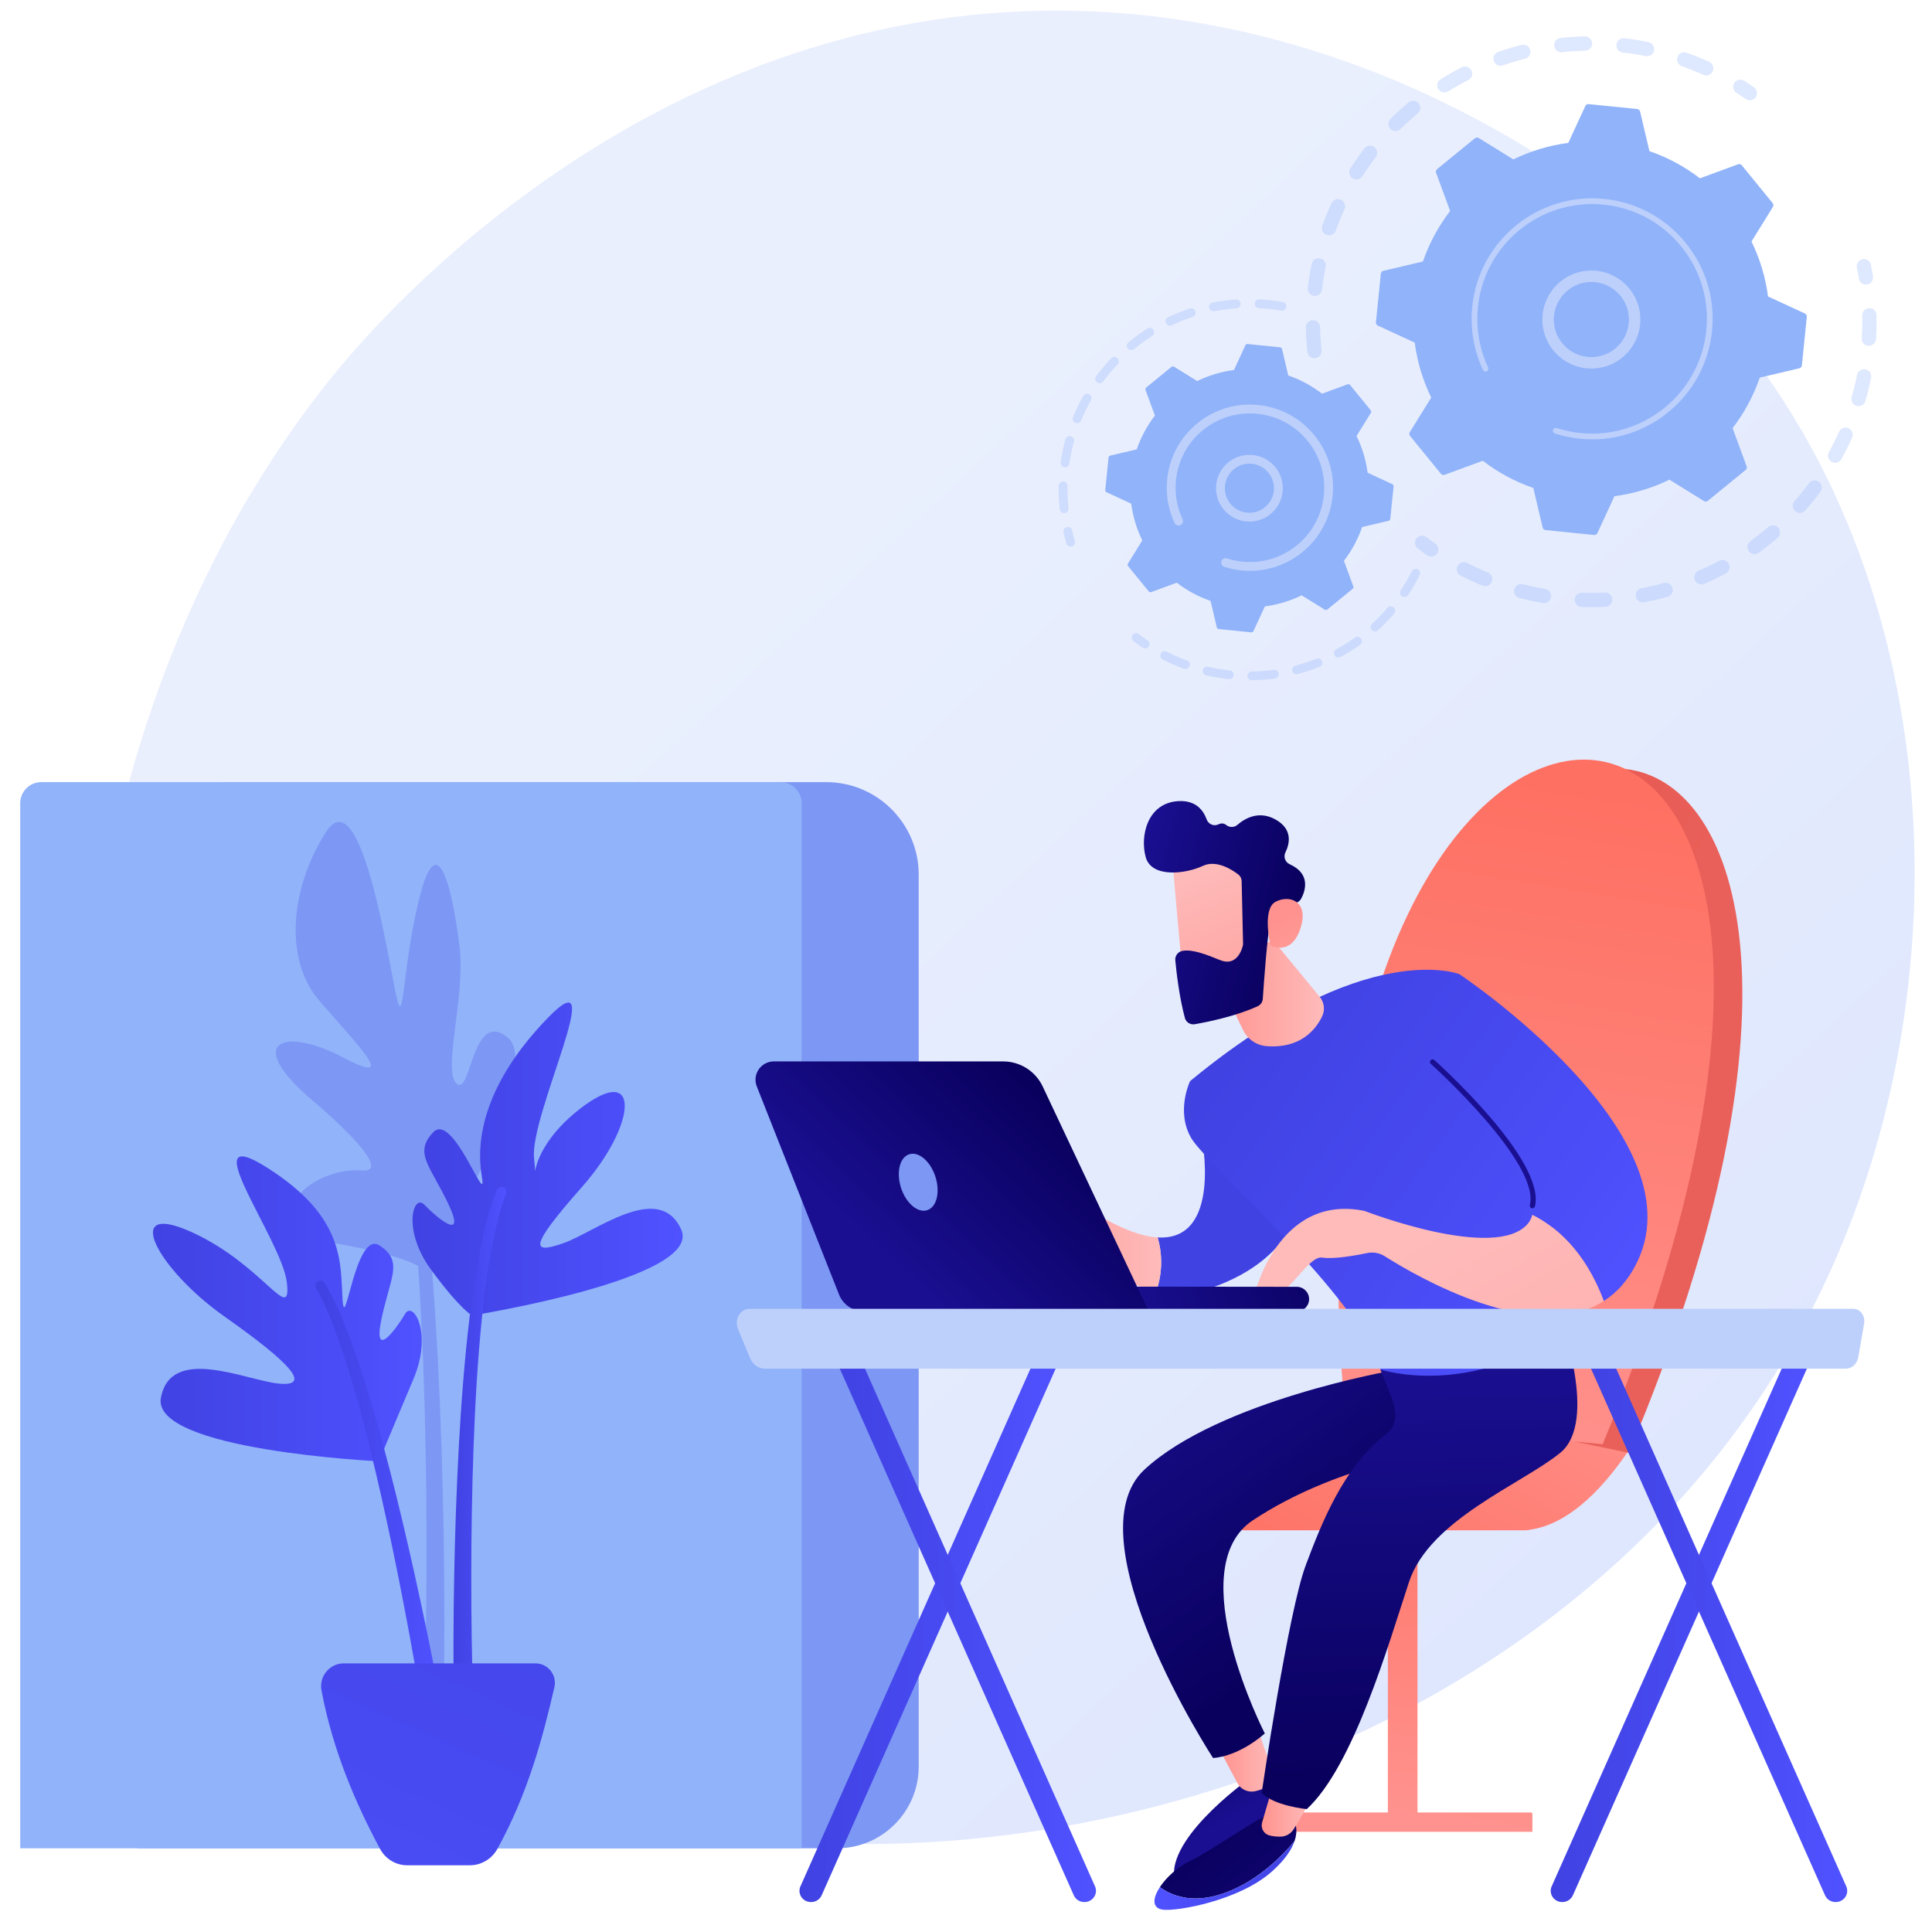 <svg width="334" height="334" viewBox="0 0 334 334" fill="none" xmlns="http://www.w3.org/2000/svg">
<path d="M317.747 216.735C285.742 291.541 201.262 323.672 135.07 318.194C116.997 316.698 80.634 313.688 52.241 286.838C-2.286 235.275 6.112 127.491 58.31 64.034C65.032 55.863 111.56 1.111 184.066 1.844C237.151 2.38 274.41 32.367 278.94 36.103C284.663 40.823 297.287 52.037 308.665 69.829C335.396 111.632 337.746 169.989 317.747 216.735Z" fill="url(#paint0_linear_2_10007)"/>
<g opacity="0.3">
<path d="M227.234 61.929C226.609 61.929 226.073 61.457 226.007 60.822C225.861 59.435 225.774 58.02 225.747 56.617C225.735 55.935 226.277 55.371 226.959 55.358C226.967 55.358 226.975 55.358 226.983 55.358C227.655 55.358 228.205 55.896 228.218 56.57C228.243 57.903 228.326 59.247 228.464 60.565C228.535 61.243 228.043 61.851 227.364 61.922C227.32 61.927 227.277 61.929 227.234 61.929ZM227.314 51.167C227.265 51.167 227.217 51.164 227.167 51.158C226.49 51.078 226.005 50.464 226.085 49.786C226.25 48.394 226.476 46.996 226.756 45.63C226.894 44.962 227.544 44.533 228.215 44.669C228.883 44.806 229.313 45.459 229.176 46.127C228.91 47.425 228.695 48.754 228.539 50.077C228.464 50.706 227.931 51.167 227.314 51.167ZM229.761 40.691C229.623 40.691 229.483 40.668 229.347 40.619C228.704 40.39 228.369 39.684 228.598 39.041C229.067 37.724 229.599 36.41 230.18 35.138C230.464 34.517 231.197 34.244 231.817 34.526C232.437 34.81 232.711 35.543 232.428 36.163C231.876 37.372 231.371 38.619 230.926 39.869C230.745 40.375 230.268 40.691 229.761 40.691ZM234.49 31.023C234.263 31.023 234.032 30.96 233.827 30.83C233.252 30.463 233.084 29.699 233.45 29.124C234.203 27.944 235.016 26.782 235.865 25.672C236.28 25.131 237.055 25.027 237.598 25.442C238.139 25.856 238.242 26.632 237.828 27.174C237.02 28.229 236.249 29.332 235.534 30.453C235.297 30.822 234.898 31.023 234.49 31.023ZM241.256 22.654C240.938 22.654 240.619 22.531 240.378 22.286C239.898 21.801 239.903 21.019 240.388 20.54C241.381 19.558 242.431 18.606 243.507 17.71C244.031 17.273 244.81 17.344 245.246 17.868C245.683 18.392 245.613 19.17 245.088 19.608C244.065 20.46 243.068 21.365 242.124 22.298C241.884 22.535 241.57 22.654 241.256 22.654ZM249.705 15.989C249.292 15.989 248.889 15.783 248.655 15.406C248.295 14.826 248.472 14.066 249.052 13.705C250.239 12.967 251.473 12.27 252.719 11.635C253.328 11.325 254.071 11.567 254.381 12.175C254.691 12.783 254.45 13.527 253.841 13.836C252.657 14.439 251.485 15.101 250.356 15.803C250.153 15.928 249.928 15.989 249.705 15.989ZM294.97 13.048C294.799 13.048 294.625 13.012 294.459 12.937C293.251 12.388 292.003 11.884 290.749 11.44C290.106 11.212 289.769 10.506 289.997 9.863C290.225 9.221 290.93 8.883 291.573 9.111C292.894 9.578 294.209 10.108 295.481 10.687C296.102 10.97 296.377 11.702 296.094 12.323C295.888 12.778 295.439 13.048 294.97 13.048ZM259.414 11.365C258.902 11.365 258.423 11.044 258.246 10.532C258.024 9.887 258.366 9.184 259.011 8.961C260.333 8.506 261.691 8.102 263.047 7.76C263.71 7.597 264.381 7.995 264.546 8.657C264.713 9.319 264.31 9.989 263.649 10.156C262.36 10.479 261.071 10.863 259.816 11.296C259.683 11.342 259.548 11.365 259.414 11.365ZM284.734 9.728C284.652 9.728 284.57 9.72 284.486 9.704C283.185 9.439 281.855 9.227 280.533 9.074C279.855 8.995 279.37 8.382 279.449 7.704C279.528 7.026 280.142 6.538 280.819 6.62C282.21 6.782 283.609 7.005 284.979 7.283C285.648 7.419 286.079 8.072 285.943 8.74C285.824 9.325 285.308 9.728 284.734 9.728ZM269.913 9.026C269.29 9.026 268.753 8.555 268.686 7.922C268.614 7.244 269.104 6.636 269.783 6.563C271.172 6.414 272.587 6.324 273.986 6.296C273.995 6.295 274.004 6.295 274.012 6.295C274.681 6.295 275.232 6.83 275.246 7.504C275.26 8.186 274.719 8.751 274.037 8.765C272.707 8.793 271.364 8.878 270.044 9.02C270.001 9.023 269.957 9.026 269.913 9.026Z" fill="#91B3FA"/>
<path d="M302.51 17.336C302.267 17.336 302.021 17.265 301.806 17.115C301.283 16.751 300.743 16.393 300.203 16.048C299.628 15.682 299.458 14.918 299.825 14.343C300.191 13.768 300.956 13.597 301.53 13.965C302.099 14.327 302.665 14.704 303.216 15.087C303.776 15.477 303.915 16.246 303.525 16.806C303.285 17.151 302.9 17.336 302.51 17.336Z" fill="#91B3FA"/>
</g>
<g opacity="0.3">
<path d="M322.577 49.204C321.981 49.204 321.457 48.772 321.359 48.164C321.259 47.536 321.143 46.899 321.015 46.27C320.88 45.601 321.312 44.95 321.981 44.813C322.652 44.678 323.301 45.111 323.437 45.779C323.571 46.439 323.693 47.111 323.799 47.773C323.907 48.446 323.448 49.08 322.775 49.188C322.708 49.2 322.642 49.204 322.577 49.204Z" fill="#91B3FA"/>
<path d="M275.127 104.962C274.559 104.962 273.988 104.952 273.416 104.933C272.734 104.91 272.199 104.339 272.223 103.657C272.246 102.974 272.821 102.439 273.498 102.463C274.82 102.507 276.14 102.498 277.437 102.434C278.12 102.402 278.698 102.926 278.732 103.607C278.765 104.289 278.24 104.869 277.559 104.902C276.756 104.942 275.938 104.962 275.127 104.962ZM266.927 104.268C266.858 104.268 266.788 104.263 266.718 104.25C265.359 104.018 263.995 103.725 262.665 103.381C262.005 103.21 261.608 102.537 261.778 101.876C261.949 101.215 262.624 100.817 263.283 100.989C264.547 101.316 265.843 101.594 267.134 101.815C267.806 101.93 268.258 102.568 268.143 103.24C268.041 103.843 267.519 104.268 266.927 104.268ZM284.014 104.134C283.431 104.134 282.913 103.721 282.801 103.128C282.675 102.457 283.116 101.811 283.787 101.684C285.07 101.443 286.359 101.143 287.62 100.793C288.278 100.611 288.959 100.996 289.141 101.653C289.323 102.311 288.938 102.992 288.281 103.173C286.953 103.542 285.594 103.858 284.244 104.112C284.166 104.128 284.089 104.134 284.014 104.134ZM256.747 101.345C256.59 101.345 256.431 101.314 256.277 101.251C255.004 100.727 253.738 100.141 252.514 99.512C251.907 99.2 251.669 98.455 251.981 97.848C252.293 97.242 253.038 97.002 253.645 97.315C254.807 97.913 256.009 98.469 257.218 98.967C257.849 99.227 258.15 99.95 257.89 100.58C257.693 101.056 257.232 101.345 256.747 101.345ZM294.133 101.036C293.655 101.036 293.201 100.757 292.999 100.291C292.728 99.664 293.017 98.938 293.643 98.667C294.84 98.149 296.032 97.573 297.186 96.954C297.788 96.632 298.537 96.858 298.859 97.459C299.181 98.061 298.955 98.809 298.354 99.131C297.14 99.783 295.885 100.389 294.623 100.934C294.463 101.004 294.296 101.036 294.133 101.036ZM303.329 95.793C302.947 95.793 302.57 95.617 302.329 95.284C301.928 94.733 302.05 93.96 302.602 93.559C303.661 92.79 304.699 91.967 305.688 91.113C306.204 90.667 306.984 90.725 307.43 91.242C307.876 91.759 307.818 92.539 307.302 92.984C306.26 93.882 305.168 94.748 304.054 95.557C303.835 95.716 303.58 95.793 303.329 95.793ZM311.162 88.669C310.871 88.669 310.581 88.567 310.346 88.359C309.834 87.909 309.786 87.128 310.237 86.616C311.104 85.633 311.938 84.605 312.717 83.557C313.124 83.009 313.897 82.895 314.445 83.303C314.993 83.71 315.106 84.484 314.699 85.031C313.879 86.134 313 87.217 312.089 88.25C311.845 88.528 311.504 88.669 311.162 88.669ZM317.255 80.008C317.053 80.008 316.85 79.958 316.661 79.855C316.063 79.526 315.845 78.775 316.174 78.177C316.804 77.031 317.393 75.844 317.923 74.65C318.2 74.027 318.931 73.746 319.554 74.023C320.177 74.3 320.458 75.03 320.181 75.653C319.623 76.911 319.003 78.16 318.339 79.368C318.114 79.776 317.691 80.008 317.255 80.008ZM321.3 70.216C321.187 70.216 321.071 70.2 320.958 70.168C320.303 69.979 319.924 69.294 320.113 68.639C320.474 67.384 320.786 66.099 321.041 64.815C321.174 64.146 321.826 63.712 322.493 63.844C323.162 63.977 323.597 64.627 323.464 65.296C323.196 66.648 322.867 68.002 322.487 69.322C322.33 69.864 321.837 70.216 321.3 70.216ZM323.092 59.782C323.067 59.782 323.041 59.781 323.016 59.78C322.335 59.738 321.817 59.152 321.858 58.471C321.917 57.51 321.946 56.536 321.946 55.574C321.946 55.227 321.942 54.879 321.935 54.533C321.92 53.85 322.461 53.286 323.143 53.271C323.833 53.242 324.39 53.796 324.405 54.479C324.413 54.843 324.417 55.208 324.417 55.574C324.417 56.585 324.385 57.611 324.324 58.622C324.284 59.277 323.741 59.782 323.092 59.782Z" fill="#91B3FA"/>
<path d="M247.436 96.233C247.19 96.233 246.942 96.16 246.726 96.009C246.179 95.625 245.63 95.221 245.093 94.81C244.551 94.395 244.448 93.62 244.863 93.078C245.279 92.537 246.054 92.433 246.596 92.848C247.105 93.239 247.627 93.622 248.147 93.987C248.705 94.379 248.839 95.149 248.447 95.708C248.207 96.051 247.824 96.233 247.436 96.233Z" fill="#91B3FA"/>
</g>
<path d="M249.103 81.906C249.259 82.096 249.518 82.168 249.749 82.082L256.345 79.657C258.945 81.659 261.882 83.261 265.076 84.359L266.685 91.195C266.742 91.434 266.944 91.612 267.189 91.637L275.575 92.486C275.82 92.511 276.054 92.377 276.158 92.154L279.104 85.78C282.453 85.346 285.653 84.365 288.601 82.925L294.576 86.623C294.786 86.753 295.054 86.736 295.245 86.58L301.776 81.251C301.967 81.095 302.038 80.835 301.952 80.605L299.527 74.009C301.529 71.409 303.132 68.472 304.229 65.278L311.065 63.669C311.304 63.612 311.482 63.41 311.507 63.165L312.357 54.779C312.382 54.534 312.248 54.3 312.025 54.196L305.651 51.25C305.216 47.901 304.235 44.701 302.795 41.753L306.493 35.778C306.623 35.569 306.605 35.3 306.45 35.109L301.121 28.578C300.966 28.387 300.706 28.316 300.475 28.402L293.88 30.827C291.28 28.825 288.342 27.222 285.148 26.125L283.539 19.289C283.482 19.05 283.281 18.872 283.035 18.847L274.649 17.998C274.404 17.973 274.17 18.107 274.066 18.33L271.12 24.704C267.771 25.139 264.571 26.119 261.623 27.56L255.648 23.862C255.438 23.732 255.17 23.749 254.979 23.905L248.448 29.233C248.258 29.389 248.186 29.648 248.272 29.88L250.697 36.475C248.695 39.075 247.093 42.013 245.995 45.207L239.159 46.816C238.92 46.873 238.742 47.074 238.717 47.32L237.868 55.705C237.842 55.95 237.976 56.184 238.2 56.288L244.574 59.234C245.008 62.583 245.989 65.783 247.429 68.731L243.731 74.706C243.601 74.916 243.618 75.184 243.774 75.375L249.103 81.906Z" fill="#91B3FA"/>
<path d="M275.104 63.716C270.975 63.716 267.348 60.683 266.728 56.479C266.047 51.857 269.253 47.543 273.875 46.862C276.114 46.532 278.347 47.094 280.163 48.443C281.98 49.793 283.162 51.769 283.491 54.008C284.173 58.63 280.967 62.944 276.345 63.625C275.929 63.686 275.514 63.716 275.104 63.716ZM275.124 48.746C274.806 48.746 274.485 48.769 274.164 48.816C270.62 49.338 268.162 52.647 268.685 56.189C269.207 59.733 272.513 62.192 276.058 61.669C279.601 61.147 282.059 57.839 281.537 54.296C281.284 52.579 280.377 51.064 278.985 50.029C277.853 49.188 276.509 48.746 275.124 48.746Z" fill="#BDD0FB"/>
<path d="M275.278 75.953C274.569 75.953 273.856 75.917 273.14 75.845C272.915 75.823 272.69 75.796 272.466 75.766C271.359 75.617 270.267 75.381 269.205 75.062C269.191 75.057 269.176 75.053 269.162 75.049C269.12 75.037 269.08 75.024 269.039 75.011C268.958 74.987 268.879 74.961 268.8 74.936C268.591 74.868 268.458 74.675 268.458 74.466C268.458 74.415 268.466 74.363 268.482 74.313C268.566 74.053 268.845 73.912 269.104 73.995C270.44 74.428 271.831 74.72 273.24 74.862C280.236 75.571 286.763 72.537 290.829 67.39C293.09 64.527 294.589 61.01 294.983 57.118C295.053 56.436 295.087 55.755 295.087 55.078C295.086 50.526 293.533 46.148 290.615 42.573C287.265 38.466 282.515 35.91 277.241 35.376C266.35 34.274 256.6 42.233 255.499 53.119C255.43 53.79 255.397 54.462 255.397 55.133C255.398 58.037 256.033 60.909 257.269 63.54C257.301 63.608 257.316 63.68 257.316 63.75C257.316 63.935 257.211 64.114 257.033 64.197C256.785 64.312 256.492 64.208 256.375 63.96C255.078 61.198 254.41 58.182 254.409 55.133C254.409 54.429 254.444 53.724 254.515 53.019C255.673 41.59 265.916 33.234 277.341 34.392C282.878 34.953 287.863 37.636 291.381 41.947C294.444 45.7 296.075 50.296 296.076 55.076C296.076 55.786 296.04 56.501 295.968 57.217C295.407 62.753 292.725 67.74 288.413 71.257C284.656 74.323 280.059 75.953 275.278 75.953Z" fill="#BDD0FB"/>
<g opacity="0.3">
<path d="M185.08 94.481C184.75 94.481 184.447 94.266 184.348 93.933C184.166 93.312 184 92.676 183.855 92.044C183.761 91.634 184.017 91.225 184.428 91.13C184.838 91.033 185.248 91.292 185.342 91.702C185.48 92.305 185.638 92.91 185.813 93.503C185.932 93.907 185.701 94.33 185.296 94.45C185.223 94.472 185.151 94.481 185.08 94.481Z" fill="#91B3FA"/>
<path d="M183.951 88.722C183.565 88.722 183.233 88.429 183.193 88.037C183.08 86.927 183.022 85.799 183.022 84.685C183.022 84.45 183.025 84.215 183.029 83.978C183.038 83.557 183.409 83.238 183.808 83.231C184.229 83.24 184.563 83.588 184.555 84.01C184.551 84.236 184.548 84.461 184.548 84.685C184.548 85.748 184.603 86.824 184.71 87.882C184.753 88.301 184.448 88.675 184.029 88.718C184.003 88.721 183.977 88.722 183.951 88.722ZM184.119 80.802C184.083 80.802 184.046 80.8 184.009 80.795C183.592 80.734 183.302 80.347 183.363 79.93C183.555 78.593 183.832 77.254 184.186 75.954C184.297 75.547 184.718 75.308 185.123 75.418C185.529 75.529 185.769 75.948 185.658 76.355C185.321 77.595 185.056 78.872 184.872 80.147C184.817 80.528 184.491 80.802 184.119 80.802ZM186.202 73.159C186.105 73.159 186.007 73.141 185.912 73.102C185.522 72.942 185.337 72.495 185.497 72.105C186.011 70.858 186.609 69.627 187.274 68.451C187.482 68.084 187.946 67.955 188.314 68.163C188.68 68.37 188.81 68.835 188.603 69.202C187.968 70.324 187.398 71.496 186.909 72.687C186.786 72.981 186.502 73.159 186.202 73.159ZM190.1 66.262C189.942 66.262 189.783 66.212 189.646 66.112C189.308 65.861 189.237 65.383 189.488 65.044C190.294 63.958 191.173 62.913 192.104 61.937C192.395 61.633 192.878 61.622 193.183 61.912C193.488 62.202 193.5 62.685 193.209 62.99C192.322 63.92 191.482 64.918 190.714 65.953C190.564 66.155 190.334 66.262 190.1 66.262ZM195.565 60.527C195.344 60.527 195.125 60.431 194.974 60.248C194.707 59.922 194.755 59.442 195.08 59.174C196.125 58.318 197.232 57.517 198.372 56.796C198.728 56.569 199.199 56.676 199.424 57.032C199.649 57.389 199.544 57.859 199.188 58.084C198.102 58.773 197.045 59.536 196.049 60.353C195.907 60.47 195.735 60.527 195.565 60.527ZM202.256 56.292C201.97 56.292 201.696 56.13 201.565 55.855C201.385 55.474 201.548 55.019 201.929 54.839C203.15 54.262 204.419 53.756 205.7 53.337C206.102 53.206 206.532 53.424 206.663 53.824C206.795 54.223 206.577 54.655 206.176 54.786C204.955 55.187 203.746 55.669 202.581 56.218C202.475 56.269 202.365 56.292 202.256 56.292ZM209.776 53.822C209.418 53.822 209.099 53.569 209.027 53.206C208.946 52.793 209.216 52.391 209.63 52.31C210.95 52.052 212.305 51.873 213.656 51.778C214.077 51.756 214.441 52.066 214.47 52.487C214.499 52.907 214.182 53.272 213.762 53.301C212.474 53.391 211.182 53.562 209.922 53.808C209.874 53.817 209.824 53.822 209.776 53.822ZM221.621 53.724C221.577 53.724 221.532 53.721 221.487 53.713C220.392 53.518 219.267 53.381 218.143 53.303C217.972 53.291 217.805 53.28 217.638 53.272C217.217 53.249 216.894 52.891 216.916 52.47C216.938 52.049 217.3 51.713 217.718 51.748C217.896 51.757 218.073 51.767 218.252 51.781C219.426 51.862 220.605 52.007 221.754 52.211C222.169 52.285 222.445 52.68 222.371 53.095C222.306 53.465 221.984 53.724 221.621 53.724Z" fill="#91B3FA"/>
</g>
<g opacity="0.3">
<path d="M216.423 117.603C216.006 117.603 215.666 117.268 215.661 116.85C215.655 116.428 215.992 116.083 216.413 116.077C217.682 116.061 218.96 115.966 220.212 115.798C220.627 115.746 221.014 116.034 221.07 116.453C221.127 116.87 220.834 117.255 220.416 117.311C219.102 117.487 217.763 117.586 216.433 117.603C216.43 117.603 216.427 117.603 216.423 117.603ZM212.524 117.419C212.496 117.419 212.469 117.417 212.441 117.414C211.121 117.273 209.795 117.049 208.502 116.751C208.091 116.655 207.835 116.246 207.93 115.836C208.024 115.425 208.437 115.171 208.845 115.263C210.079 115.549 211.344 115.762 212.604 115.897C213.023 115.942 213.326 116.318 213.281 116.737C213.24 117.129 212.908 117.419 212.524 117.419ZM224.143 116.56C223.804 116.56 223.496 116.333 223.406 115.991C223.298 115.584 223.542 115.167 223.949 115.06C225.176 114.737 226.394 114.336 227.569 113.869C227.963 113.715 228.405 113.905 228.56 114.296C228.715 114.687 228.524 115.132 228.132 115.288C226.9 115.777 225.623 116.197 224.336 116.535C224.273 116.552 224.208 116.56 224.143 116.56ZM204.931 115.659C204.845 115.659 204.757 115.643 204.67 115.613C203.421 115.157 202.188 114.621 201.005 114.016C200.63 113.824 200.481 113.365 200.673 112.989C200.865 112.616 201.324 112.466 201.699 112.657C202.827 113.233 204.003 113.745 205.193 114.179C205.589 114.324 205.793 114.762 205.649 115.158C205.535 115.467 205.243 115.659 204.931 115.659ZM231.382 113.682C231.112 113.682 230.85 113.538 230.712 113.285C230.51 112.915 230.646 112.451 231.016 112.249C232.127 111.643 233.212 110.962 234.242 110.225C234.585 109.979 235.061 110.058 235.307 110.401C235.552 110.744 235.474 111.22 235.131 111.466C234.05 112.238 232.912 112.953 231.747 113.59C231.63 113.652 231.505 113.682 231.382 113.682ZM237.718 109.151C237.511 109.151 237.306 109.067 237.155 108.903C236.871 108.592 236.892 108.11 237.202 107.825C238.138 106.967 239.03 106.046 239.853 105.087C240.127 104.766 240.609 104.73 240.928 105.004C241.248 105.278 241.285 105.759 241.011 106.079C240.149 107.085 239.213 108.051 238.233 108.951C238.087 109.085 237.903 109.151 237.718 109.151ZM242.788 103.232C242.643 103.232 242.496 103.192 242.365 103.104C242.014 102.871 241.92 102.398 242.153 102.047C242.857 100.991 243.501 99.882 244.069 98.751C244.258 98.376 244.717 98.223 245.093 98.412C245.469 98.601 245.622 99.059 245.432 99.437C244.837 100.621 244.161 101.785 243.424 102.892C243.276 103.113 243.034 103.232 242.788 103.232Z" fill="#91B3FA"/>
<path d="M197.959 112.097C197.812 112.097 197.662 112.055 197.532 111.966C196.991 111.6 196.459 111.216 195.949 110.826C195.615 110.569 195.551 110.09 195.808 109.756C196.064 109.423 196.542 109.359 196.877 109.615C197.364 109.988 197.871 110.353 198.387 110.703C198.736 110.938 198.827 111.414 198.591 111.762C198.444 111.979 198.203 112.097 197.959 112.097Z" fill="#91B3FA"/>
</g>
<path d="M198.593 102.241C198.698 102.369 198.871 102.416 199.026 102.359L203.439 100.736C205.179 102.075 207.145 103.147 209.282 103.882L210.359 108.456C210.397 108.617 210.532 108.735 210.696 108.753L216.307 109.321C216.471 109.337 216.627 109.248 216.697 109.098L218.668 104.833C220.909 104.542 223.05 103.886 225.023 102.921L229.021 105.396C229.162 105.483 229.341 105.471 229.469 105.367L233.839 101.802C233.967 101.697 234.014 101.523 233.957 101.368L232.334 96.955C233.673 95.216 234.745 93.25 235.48 91.113L240.054 90.036C240.215 89.998 240.333 89.863 240.35 89.699L240.919 84.088C240.935 83.924 240.846 83.767 240.696 83.698L236.431 81.726C236.14 79.486 235.484 77.345 234.519 75.371L236.994 71.373C237.081 71.233 237.069 71.054 236.965 70.926L233.4 66.556C233.295 66.428 233.121 66.38 232.966 66.438L228.553 68.061C226.814 66.722 224.848 65.649 222.711 64.915L221.634 60.34C221.596 60.18 221.461 60.061 221.297 60.044L215.686 59.476C215.522 59.46 215.365 59.549 215.296 59.699L213.324 63.964C211.084 64.255 208.943 64.911 206.969 65.875L202.971 63.401C202.831 63.314 202.652 63.326 202.524 63.429L198.154 66.995C198.026 67.1 197.978 67.273 198.036 67.428L199.659 71.841C198.32 73.581 197.247 75.547 196.513 77.684L191.938 78.761C191.778 78.799 191.659 78.934 191.643 79.098L191.075 84.709C191.059 84.873 191.148 85.029 191.297 85.099L195.563 87.07C195.854 89.311 196.51 91.452 197.473 93.425L194.999 97.424C194.912 97.564 194.924 97.743 195.027 97.871L198.593 102.241Z" fill="#91B3FA"/>
<path d="M215.984 90.171C214.753 90.171 213.559 89.778 212.554 89.031C211.317 88.112 210.512 86.765 210.287 85.24C209.822 82.093 212.006 79.154 215.155 78.69C218.307 78.231 221.242 80.41 221.706 83.558C221.931 85.082 221.548 86.604 220.629 87.841C219.71 89.079 218.363 89.884 216.838 90.108C216.552 90.15 216.267 90.171 215.984 90.171ZM215.999 80.154C215.794 80.154 215.587 80.169 215.377 80.2C213.062 80.542 211.455 82.703 211.797 85.019C211.962 86.14 212.554 87.131 213.464 87.807C214.374 88.483 215.493 88.764 216.615 88.6C217.737 88.434 218.727 87.842 219.403 86.933C220.079 86.022 220.361 84.903 220.195 83.781C219.886 81.673 218.068 80.154 215.999 80.154Z" fill="#BDD0FB"/>
<path d="M216.094 98.688C215.611 98.688 215.124 98.664 214.634 98.615C213.661 98.516 212.696 98.318 211.765 98.027C211.724 98.013 211.681 98 211.64 97.986C211.318 97.882 211.112 97.583 211.111 97.261C211.111 97.183 211.124 97.104 211.149 97.026C211.279 96.625 211.709 96.407 212.11 96.535C212.977 96.816 213.877 97.004 214.787 97.096C214.837 97.101 214.887 97.106 214.937 97.11C217.092 97.307 219.215 96.961 221.15 96.126C222.201 95.673 223.198 95.076 224.113 94.342C224.12 94.336 224.128 94.33 224.136 94.324C224.158 94.305 224.182 94.287 224.203 94.269C226.862 92.099 228.516 89.025 228.862 85.611C228.907 85.169 228.929 84.729 228.929 84.29C228.929 81.343 227.922 78.509 226.033 76.193C223.864 73.535 220.788 71.881 217.376 71.535C213.964 71.192 210.617 72.194 207.959 74.363C205.3 76.533 203.646 79.607 203.3 83.022C203.256 83.456 203.234 83.892 203.234 84.325C203.234 86.205 203.646 88.064 204.446 89.768C204.495 89.873 204.519 89.983 204.518 90.092C204.518 90.378 204.356 90.653 204.079 90.782C203.698 90.96 203.244 90.798 203.064 90.416C202.169 88.51 201.708 86.429 201.707 84.326C201.707 83.84 201.732 83.354 201.781 82.868C202.168 79.048 204.019 75.608 206.994 73.181C209.968 70.754 213.707 69.628 217.529 70.017C221.348 70.405 224.788 72.255 227.216 75.23C229.328 77.819 230.454 80.99 230.455 84.288C230.455 84.778 230.43 85.271 230.38 85.764C229.632 93.159 223.372 98.688 216.094 98.688Z" fill="#BDD0FB"/>
<path d="M144.671 319.53H23.732V151.22C23.732 142.379 30.899 135.212 39.74 135.212H142.817C151.658 135.212 158.825 142.379 158.825 151.22V305.378C158.824 313.194 152.487 319.53 144.671 319.53Z" fill="#7D97F4"/>
<path d="M138.588 319.53H3.496V138.852C3.496 136.842 5.125 135.213 7.135 135.213H134.948C136.958 135.213 138.587 136.843 138.587 138.852V319.53H138.588Z" fill="#91B3FA"/>
<path d="M281.777 250.458C281.777 250.458 264.449 247.554 263.505 247.554H215.267C212.048 247.554 209.413 250.188 209.413 253.409V258.702C209.413 261.922 212.047 264.557 215.267 264.557H263.505C263.961 264.557 264.403 264.499 264.83 264.399C270.479 263.464 276.128 258.821 281.777 250.458Z" fill="url(#paint1_linear_2_10007)"/>
<path d="M281.591 251.17C347.338 94.933 225.536 94.798 240.707 242.652L281.591 251.17Z" fill="url(#paint2_linear_2_10007)"/>
<path d="M277.065 249.674C342.813 90.455 217.486 94.715 232.657 245.39L277.065 249.674Z" fill="url(#paint3_linear_2_10007)"/>
<path d="M245.052 260.211H239.929V315.605H245.052V260.211Z" fill="url(#paint4_linear_2_10007)"/>
<path d="M264.921 316.672H220.058V313.595C220.058 313.453 220.174 313.338 220.316 313.338H264.645C264.798 313.338 264.922 313.462 264.922 313.615V316.672H264.921Z" fill="url(#paint5_linear_2_10007)"/>
<path d="M215.331 307.992C215.331 307.992 200.705 318.535 203.244 325.618C203.244 325.618 219.247 318.713 221.181 313.274C223.115 307.835 220.854 305.433 220.854 305.433L215.331 307.992Z" fill="url(#paint6_linear_2_10007)"/>
<path d="M217.53 299.157L219.922 306.071C220.283 307.114 219.922 308.303 218.988 308.892C218.521 309.188 217.882 309.46 217.009 309.658C215.777 309.937 214.506 309.368 213.913 308.253L211.052 302.866L217.53 299.157Z" fill="url(#paint7_linear_2_10007)"/>
<path d="M240.804 236.923C240.804 236.923 210.761 242.13 197.874 254.035C184.987 265.94 209.703 303.915 209.703 303.915C209.703 303.915 213.752 303.89 218.659 299.684C218.659 299.684 204.005 271.123 216.635 262.794C230.834 253.43 247.197 251.321 247.197 251.321L241.095 237.84L240.804 236.923Z" fill="url(#paint8_linear_2_10007)"/>
<path d="M205.786 321.7C209.003 320.211 218.11 313.837 219.646 313.555C221.181 313.274 223.844 315.078 223.844 315.078C223.844 315.078 224.491 316.243 223.799 318.275C221.661 320.861 216.915 325.792 210.534 327.63C205.84 328.981 202.556 327.721 200.512 326.247C201.637 324.535 203.643 322.693 205.786 321.7Z" fill="url(#paint9_linear_2_10007)"/>
<path d="M210.534 327.631C216.915 325.793 221.661 320.862 223.799 318.276C223.331 319.649 222.252 321.417 219.944 323.491C214.223 328.633 203.296 330.487 200.97 330.13C199.106 329.843 199.281 328.123 200.512 326.249C202.557 327.722 205.84 328.982 210.534 327.631Z" fill="url(#paint10_linear_2_10007)"/>
<path d="M226.572 310.579C226.536 311.465 224.724 314.505 223.666 316.21C223.162 317.02 222.281 317.515 221.327 317.518C220.722 317.52 220.026 317.467 219.395 317.286C218.447 317.014 217.914 316.004 218.191 315.057L220.26 307.992L226.572 310.579Z" fill="url(#paint11_linear_2_10007)"/>
<path d="M269.723 227.905C269.723 227.905 276.395 245.746 269.723 251.171C263.051 256.596 247.134 262.704 243.579 273.51C240.024 284.316 233.989 305.317 225.915 312.755C225.915 312.755 220.241 312.204 218.118 309.944C218.118 309.944 222.717 278.593 225.75 270.548C228.377 263.582 232.246 253.527 239.663 247.906C241.786 246.298 241.416 243.749 240.432 241.274L238.639 236.766L269.723 227.905Z" fill="url(#paint12_linear_2_10007)"/>
<path d="M200.138 213.923C211.325 214.597 207.839 196.725 207.637 196.014L224.617 208.006C224.617 208.006 223.718 217.565 209.601 222.577C206.03 223.846 202.765 223.902 199.879 223.281C201.11 219.693 200.859 216.473 200.138 213.923Z" fill="url(#paint13_linear_2_10007)"/>
<path d="M178.507 208.544C182.676 205.644 187.398 208.544 187.398 208.544C192.972 212.189 197.096 213.739 200.138 213.923C200.86 216.472 201.11 219.694 199.88 223.282C193.636 221.94 189.168 217.42 187.227 215.102C186.528 214.268 185.29 214.123 184.436 214.797C183.568 215.482 182.724 216.421 182.877 217.409C183.179 219.357 180.918 219.976 180.748 219.269C180.578 218.563 181.522 214.375 181.522 214.375C181.522 214.375 177 218.921 175.236 220.668C173.471 222.415 171.251 220.668 171.251 220.668C171.251 220.668 174.338 211.443 178.507 208.544Z" fill="url(#paint14_linear_2_10007)"/>
<path d="M252.301 168.413C252.301 168.413 236.026 161.896 205.738 186.902C205.738 186.902 203.208 192.139 205.967 196.8C208.728 201.461 235.024 224.173 238.639 236.767C238.639 236.767 254.306 241.858 270.509 229.787C270.509 229.787 269.079 194.734 252.301 168.413Z" fill="url(#paint15_linear_2_10007)"/>
<path d="M220.127 162.598L228.138 172.311C228.934 173.275 229.109 174.616 228.559 175.739C227.447 178.008 224.808 181.31 218.957 180.853C217.215 180.717 215.674 179.667 214.913 178.095L209.311 166.514L220.127 162.598Z" fill="url(#paint16_linear_2_10007)"/>
<path d="M264.902 210.01C266.792 202.316 247.654 185.161 247.654 185.161L252.302 168.413C252.302 168.413 293.626 195.922 283.094 218.045C281.585 221.217 279.58 223.438 277.255 224.923C273.928 215.967 268.624 211.86 264.902 210.01Z" fill="url(#paint17_linear_2_10007)"/>
<path d="M264.915 208.89C265.119 208.89 265.303 208.753 265.354 208.546C267.286 200.678 248.757 183.96 247.969 183.253C247.783 183.087 247.498 183.101 247.33 183.288C247.164 183.474 247.18 183.759 247.365 183.926C247.555 184.095 266.28 200.986 264.477 208.33C264.417 208.573 264.566 208.817 264.808 208.877C264.843 208.886 264.879 208.89 264.915 208.89Z" fill="url(#paint18_linear_2_10007)"/>
<path d="M235.916 209.349C235.916 209.349 258.605 218.158 264.144 211.532C264.519 211.082 264.764 210.57 264.902 210.011C268.624 211.859 273.928 215.967 277.255 224.924C265.321 232.549 244.924 220.682 239.409 217.184C238.501 216.608 237.413 216.406 236.362 216.625C234.234 217.066 230.559 217.714 228.578 217.409C225.678 216.962 221.513 227.19 216.814 224.035C216.813 224.035 220.837 206.256 235.916 209.349Z" fill="url(#paint19_linear_2_10007)"/>
<path d="M202.694 148.331C202.613 148.643 204.572 169.875 204.572 169.875L216.672 168.499L217.805 148.1C217.804 148.1 204.044 143.103 202.694 148.331Z" fill="url(#paint20_linear_2_10007)"/>
<path d="M214.653 152.327L214.897 163.113C214.9 163.251 214.886 163.385 214.851 163.52C214.641 164.34 213.71 167.109 210.935 165.983C208.417 164.962 206.104 164.067 204.404 164.39C203.64 164.535 203.112 165.235 203.184 166.009C203.362 167.938 203.845 172.277 204.839 175.983C205.041 176.735 205.789 177.2 206.556 177.065C208.867 176.658 213.716 175.663 217.431 173.949C217.934 173.717 218.271 173.234 218.308 172.682C218.489 169.985 219.071 161.794 219.586 159.536C220.069 157.417 222.845 156.42 224.039 156.084C224.431 155.974 224.758 155.711 224.949 155.351C225.625 154.081 226.693 151.089 222.957 149.404C222.176 149.051 221.845 148.131 222.221 147.361C222.97 145.827 223.48 143.416 220.63 141.745C217.735 140.046 215.282 141.42 213.91 142.604C213.354 143.083 212.548 143.077 211.976 142.621C211.649 142.36 211.205 142.238 210.623 142.518C209.837 142.895 208.897 142.477 208.603 141.656C208.037 140.078 206.727 138.312 203.69 138.496C198.3 138.821 197.058 144.617 198.076 148.206C199.094 151.794 204.918 151.109 207.957 149.69C210.268 148.611 212.927 150.3 214.069 151.171C214.43 151.447 214.643 151.873 214.653 152.327Z" fill="url(#paint21_linear_2_10007)"/>
<path d="M219.635 163.464C219.635 163.464 218.129 157.135 220.527 155.889C222.925 154.643 226.15 155.78 224.936 160.112C223.428 165.5 219.635 163.464 219.635 163.464Z" fill="url(#paint22_linear_2_10007)"/>
<path d="M224.291 226.72C224.255 226.722 224.218 226.723 224.182 226.723L176.575 226.671C175.399 226.67 174.445 225.714 174.447 224.538C174.448 223.36 175.407 222.388 176.581 222.41L224.187 222.462C225.364 222.463 226.317 223.418 226.315 224.594C226.313 225.734 225.418 226.664 224.291 226.72Z" fill="url(#paint23_linear_2_10007)"/>
<path d="M133.779 183.496H173.426C176.351 183.496 179.013 185.184 180.261 187.829L198.59 226.695H149.319C147.434 226.695 145.74 225.543 145.048 223.791L130.834 187.827C130.013 185.748 131.545 183.496 133.779 183.496Z" fill="url(#paint24_linear_2_10007)"/>
<path d="M161.711 203.424C162.57 206.093 161.935 208.686 160.293 209.214C158.651 209.743 156.623 208.007 155.764 205.338C154.905 202.669 155.54 200.076 157.182 199.547C158.824 199.019 160.852 200.755 161.711 203.424Z" fill="#7D97F4"/>
<path d="M140.207 328.827C139.943 328.827 139.675 328.776 139.418 328.669C138.403 328.246 137.934 327.107 138.371 326.125L180.327 231.698C180.763 230.716 181.939 230.262 182.955 230.684C183.969 231.107 184.438 232.246 184.002 233.228L142.046 327.655C141.72 328.388 140.982 328.827 140.207 328.827Z" fill="url(#paint25_linear_2_10007)"/>
<path d="M187.472 328.827C186.697 328.827 185.959 328.389 185.634 327.655L143.678 233.228C143.241 232.246 143.71 231.106 144.725 230.684C145.739 230.262 146.916 230.715 147.353 231.698L189.309 326.124C189.745 327.107 189.276 328.246 188.262 328.669C188.004 328.776 187.736 328.827 187.472 328.827Z" fill="url(#paint26_linear_2_10007)"/>
<path d="M270.08 328.827C269.816 328.827 269.548 328.776 269.29 328.669C268.276 328.246 267.807 327.107 268.243 326.125L310.2 231.698C310.636 230.716 311.812 230.262 312.827 230.684C313.842 231.107 314.311 232.246 313.874 233.228L271.918 327.655C271.593 328.388 270.855 328.827 270.08 328.827Z" fill="url(#paint27_linear_2_10007)"/>
<path d="M317.345 328.827C316.57 328.827 315.832 328.389 315.507 327.655L273.551 233.228C273.114 232.246 273.583 231.106 274.598 230.684C275.612 230.262 276.789 230.715 277.225 231.698L319.182 326.124C319.618 327.107 319.149 328.246 318.135 328.669C317.877 328.776 317.609 328.827 317.345 328.827Z" fill="url(#paint28_linear_2_10007)"/>
<path d="M322.267 228.783C322.374 228.163 322.228 227.523 321.87 227.036C321.512 226.549 320.978 226.267 320.414 226.267H129.543C128.802 226.267 128.112 226.69 127.712 227.389C127.314 228.088 127.26 228.966 127.57 229.72L129.639 234.732C130.112 235.88 131.139 236.614 132.268 236.614H319.103C320.154 236.614 321.057 235.78 321.256 234.625L322.267 228.783Z" fill="#BDD0FB"/>
<path d="M73.918 220.248C73.918 220.248 94.152 184.744 87.875 179.456C81.599 174.168 81.487 189.527 78.946 187.352C76.406 185.176 80.549 172.351 79.421 163.439C78.292 154.528 75.841 142.605 72.676 154.586C69.511 166.567 69.906 178.379 68.535 172.275C67.164 166.172 62.435 134.357 56.354 143.85C50.273 153.344 48.997 165.703 55.127 172.904C61.257 180.105 69.486 188.145 59.369 182.837C49.252 177.529 42.356 179.897 53.178 189.514C53.178 189.514 69.451 202.981 62.386 202.35C55.322 201.719 44.074 209.175 55.666 214.563C55.663 214.562 72.13 216.954 73.918 220.248Z" fill="#7D97F4"/>
<path d="M65.512 252.627C65.512 252.627 26.075 250.756 27.82 241.625C29.566 232.493 42.437 238.608 48.164 239.188C53.892 239.768 50.531 235.852 38.866 227.64C27.2 219.428 20.786 207.4 33.139 213.008C45.492 218.617 50.429 229.148 49.592 221.72C48.756 214.291 32.878 193.379 46.307 201.941C59.737 210.504 58.819 218.429 59.224 224.68C59.629 230.931 61.418 212.58 65.617 215.315C69.816 218.049 67.432 220.857 65.93 228.124C64.426 235.391 68.635 229.532 70.026 227.148C71.417 224.763 74.834 230.483 71.486 238.376C68.137 246.269 65.512 252.627 65.512 252.627Z" fill="url(#paint29_linear_2_10007)"/>
<path d="M73.367 294.201C73.341 294.223 73.323 294.251 73.315 294.28C73.312 294.282 73.311 294.336 73.313 294.294L73.318 294.183L73.341 293.735L73.377 292.818L73.439 290.966L73.533 287.249L73.662 279.804C73.725 274.838 73.747 269.871 73.731 264.903C73.702 254.969 73.522 245.035 73.144 235.112C72.948 230.15 72.697 225.193 72.384 220.239C72.056 215.288 71.657 210.343 71.151 205.411C70.641 200.48 70 195.566 69.145 190.699C68.272 185.844 67.217 180.994 65.472 176.45L65.463 176.426C65.292 175.979 65.514 175.478 65.961 175.307C66.404 175.137 66.9 175.355 67.076 175.794C68.965 180.525 70.093 185.434 71.049 190.347C71.982 195.267 72.697 200.215 73.278 205.173C73.855 210.132 74.324 215.1 74.722 220.07C75.103 225.042 75.424 230.017 75.688 234.995C76.204 244.95 76.52 254.91 76.686 264.874C76.77 269.855 76.816 274.838 76.82 279.821L76.793 287.298L76.749 291.042L76.712 292.92L76.687 293.868L76.67 294.351L76.665 294.472C76.664 294.508 76.654 294.639 76.645 294.719C76.626 294.902 76.595 295.085 76.556 295.262C76.263 296.144 75.31 296.619 74.429 296.325C73.549 296.034 73.073 295.082 73.367 294.201Z" fill="#7D97F4"/>
<path d="M73.149 296.114C73.134 296.159 73.127 296.206 73.129 296.252C73.128 296.264 73.137 296.321 73.133 296.295L73.124 296.225L73.083 295.944L72.995 295.365L72.808 294.192L72.419 291.836L71.603 287.122C71.046 283.98 70.465 280.841 69.864 277.707C68.662 271.437 67.374 265.184 65.977 258.958C64.572 252.734 63.06 246.535 61.311 240.413C60.434 237.353 59.488 234.317 58.426 231.33C57.355 228.354 56.181 225.399 54.653 222.706L54.64 222.684C54.404 222.268 54.55 221.74 54.966 221.503C55.377 221.27 55.897 221.41 56.138 221.813C57.832 224.654 59.083 227.647 60.243 230.66C61.389 233.677 62.411 236.731 63.362 239.801C65.259 245.944 66.911 252.146 68.457 258.372C69.993 264.599 71.419 270.85 72.76 277.119C73.431 280.254 74.081 283.392 74.707 286.537L75.628 291.26L76.072 293.628L76.287 294.82L76.392 295.425L76.444 295.737L76.456 295.815L76.479 296.007C76.492 296.152 76.498 296.298 76.494 296.442C76.403 297.367 75.581 298.042 74.657 297.952C73.734 297.861 73.058 297.038 73.149 296.114Z" fill="url(#paint30_linear_2_10007)"/>
<path d="M81.602 227.416C81.602 227.416 121.582 221.045 117.768 212.567C113.953 204.089 102.85 213.02 97.413 214.911C91.976 216.803 91.195 215.859 100.64 205.167C110.085 194.474 110.966 183.379 100.25 191.699C89.534 200.017 93.243 207.734 92.335 200.314C91.427 192.894 105.751 164.562 94.671 176.005C83.592 187.448 82.238 197.188 83.293 203.364C84.348 209.539 78.354 192.102 74.903 195.735C71.453 199.367 74.422 201.547 77.569 208.267C80.715 214.988 75.264 210.265 73.358 208.267C71.453 206.27 69.455 212.627 74.54 219.529C79.625 226.429 81.602 227.416 81.602 227.416Z" fill="url(#paint31_linear_2_10007)"/>
<path d="M78.59 295.264C78.552 295.106 78.523 294.943 78.505 294.779C78.497 294.709 78.487 294.588 78.487 294.561L78.485 294.469L78.472 294.103L78.455 293.39L78.431 291.982L78.404 289.179L78.395 283.585C78.407 279.856 78.45 276.129 78.522 272.402C78.662 264.947 78.916 257.496 79.319 250.048C79.733 242.601 80.29 235.156 81.175 227.733C81.618 224.022 82.162 220.318 82.869 216.632C83.595 212.951 84.446 209.272 85.878 205.711C86.056 205.267 86.561 205.052 87.005 205.23C87.443 205.406 87.659 205.901 87.492 206.341L87.482 206.366C86.196 209.739 85.416 213.359 84.773 216.982C84.145 220.615 83.673 224.286 83.301 227.969C82.558 235.338 82.14 242.749 81.863 250.163C81.598 257.58 81.481 265.005 81.475 272.43C81.472 276.142 81.497 279.855 81.553 283.566L81.662 289.13L81.739 291.906L81.788 293.287L81.817 293.968L81.834 294.298L81.838 294.381C81.84 294.412 81.837 294.348 81.834 294.337C81.825 294.289 81.806 294.241 81.778 294.199C82.071 295.08 81.595 296.032 80.715 296.326C79.836 296.622 78.883 296.145 78.59 295.264Z" fill="url(#paint32_linear_2_10007)"/>
<path d="M59.45 287.556H92.554C94.724 287.556 96.329 289.574 95.841 291.689C93.723 300.865 91.185 310.176 85.99 319.626C85.031 321.372 83.204 322.467 81.213 322.467H70.411C68.449 322.467 66.65 321.389 65.72 319.661C61.559 311.929 57.555 302.711 55.579 292.25C55.119 289.815 56.973 287.556 59.45 287.556Z" fill="url(#paint33_linear_2_10007)"/>
<defs>
<linearGradient id="paint0_linear_2_10007" x1="350.205" y1="359.999" x2="117.291" y2="108.599" gradientUnits="userSpaceOnUse">
<stop stop-color="#DAE3FE"/>
<stop offset="1" stop-color="#E9EFFD"/>
</linearGradient>
<linearGradient id="paint1_linear_2_10007" x1="261.535" y1="222.407" x2="229.331" y2="280.541" gradientUnits="userSpaceOnUse">
<stop stop-color="#FF928E"/>
<stop offset="1" stop-color="#FE7062"/>
</linearGradient>
<linearGradient id="paint2_linear_2_10007" x1="169.43" y1="123.826" x2="269.608" y2="192.66" gradientUnits="userSpaceOnUse">
<stop stop-color="#E1473D"/>
<stop offset="1" stop-color="#E9605A"/>
</linearGradient>
<linearGradient id="paint3_linear_2_10007" x1="253.541" y1="254.919" x2="273.141" y2="136.128" gradientUnits="userSpaceOnUse">
<stop stop-color="#FF928E"/>
<stop offset="1" stop-color="#FE7062"/>
</linearGradient>
<linearGradient id="paint4_linear_2_10007" x1="238.492" y1="313.06" x2="249.563" y2="243.42" gradientUnits="userSpaceOnUse">
<stop stop-color="#FF928E"/>
<stop offset="1" stop-color="#FE7062"/>
</linearGradient>
<linearGradient id="paint5_linear_2_10007" x1="242.757" y1="313.445" x2="254.324" y2="240.684" gradientUnits="userSpaceOnUse">
<stop stop-color="#FF928E"/>
<stop offset="1" stop-color="#FE7062"/>
</linearGradient>
<linearGradient id="paint6_linear_2_10007" x1="202.864" y1="297.366" x2="211.907" y2="315.149" gradientUnits="userSpaceOnUse">
<stop stop-color="#09005D"/>
<stop offset="1" stop-color="#1A0F91"/>
</linearGradient>
<linearGradient id="paint7_linear_2_10007" x1="220.059" y1="304.443" x2="211.051" y2="304.443" gradientUnits="userSpaceOnUse">
<stop stop-color="#FEBBBA"/>
<stop offset="1" stop-color="#FF928E"/>
</linearGradient>
<linearGradient id="paint8_linear_2_10007" x1="232.524" y1="280.609" x2="194.245" y2="226.959" gradientUnits="userSpaceOnUse">
<stop stop-color="#09005D"/>
<stop offset="1" stop-color="#1A0F91"/>
</linearGradient>
<linearGradient id="paint9_linear_2_10007" x1="208.112" y1="315.346" x2="239.458" y2="356.337" gradientUnits="userSpaceOnUse">
<stop stop-color="#09005D"/>
<stop offset="1" stop-color="#1A0F91"/>
</linearGradient>
<linearGradient id="paint10_linear_2_10007" x1="223.799" y1="324.223" x2="199.578" y2="324.223" gradientUnits="userSpaceOnUse">
<stop stop-color="#4042E2"/>
<stop offset="1" stop-color="#4F52FF"/>
</linearGradient>
<linearGradient id="paint11_linear_2_10007" x1="226.572" y1="312.755" x2="218.118" y2="312.755" gradientUnits="userSpaceOnUse">
<stop stop-color="#FEBBBA"/>
<stop offset="1" stop-color="#FF928E"/>
</linearGradient>
<linearGradient id="paint12_linear_2_10007" x1="246.321" y1="307.343" x2="244.211" y2="235.609" gradientUnits="userSpaceOnUse">
<stop stop-color="#09005D"/>
<stop offset="1" stop-color="#1A0F91"/>
</linearGradient>
<linearGradient id="paint13_linear_2_10007" x1="193.961" y1="233.03" x2="150.931" y2="290.845" gradientUnits="userSpaceOnUse">
<stop stop-color="#4042E2"/>
<stop offset="1" stop-color="#4F52FF"/>
</linearGradient>
<linearGradient id="paint14_linear_2_10007" x1="200.741" y1="215.268" x2="171.251" y2="215.268" gradientUnits="userSpaceOnUse">
<stop stop-color="#FEBBBA"/>
<stop offset="1" stop-color="#FF928E"/>
</linearGradient>
<linearGradient id="paint15_linear_2_10007" x1="214.342" y1="179.952" x2="280.651" y2="228.176" gradientUnits="userSpaceOnUse">
<stop stop-color="#4042E2"/>
<stop offset="1" stop-color="#4F52FF"/>
</linearGradient>
<linearGradient id="paint16_linear_2_10007" x1="228.879" y1="171.746" x2="209.312" y2="171.746" gradientUnits="userSpaceOnUse">
<stop stop-color="#FEBBBA"/>
<stop offset="1" stop-color="#FF928E"/>
</linearGradient>
<linearGradient id="paint17_linear_2_10007" x1="223.851" y1="166.876" x2="290.161" y2="215.101" gradientUnits="userSpaceOnUse">
<stop stop-color="#4042E2"/>
<stop offset="1" stop-color="#4F52FF"/>
</linearGradient>
<linearGradient id="paint18_linear_2_10007" x1="283.685" y1="125.7" x2="267.846" y2="166.355" gradientUnits="userSpaceOnUse">
<stop stop-color="#09005D"/>
<stop offset="1" stop-color="#1A0F91"/>
</linearGradient>
<linearGradient id="paint19_linear_2_10007" x1="242.221" y1="215.623" x2="317.132" y2="345.795" gradientUnits="userSpaceOnUse">
<stop stop-color="#FEBBBA"/>
<stop offset="1" stop-color="#FF928E"/>
</linearGradient>
<linearGradient id="paint20_linear_2_10007" x1="207.306" y1="149.668" x2="222.905" y2="187.113" gradientUnits="userSpaceOnUse">
<stop stop-color="#FEBBBA"/>
<stop offset="1" stop-color="#FF928E"/>
</linearGradient>
<linearGradient id="paint21_linear_2_10007" x1="223.444" y1="161.895" x2="195.153" y2="154.593" gradientUnits="userSpaceOnUse">
<stop stop-color="#09005D"/>
<stop offset="1" stop-color="#1A0F91"/>
</linearGradient>
<linearGradient id="paint22_linear_2_10007" x1="235.591" y1="183.434" x2="221.624" y2="159.041" gradientUnits="userSpaceOnUse">
<stop stop-color="#FEBBBA"/>
<stop offset="1" stop-color="#FF928E"/>
</linearGradient>
<linearGradient id="paint23_linear_2_10007" x1="232.368" y1="214.071" x2="194.577" y2="226.466" gradientUnits="userSpaceOnUse">
<stop stop-color="#09005D"/>
<stop offset="1" stop-color="#1A0F91"/>
</linearGradient>
<linearGradient id="paint24_linear_2_10007" x1="180.454" y1="189.292" x2="153.238" y2="218.058" gradientUnits="userSpaceOnUse">
<stop stop-color="#09005D"/>
<stop offset="1" stop-color="#1A0F91"/>
</linearGradient>
<linearGradient id="paint25_linear_2_10007" x1="138.207" y1="279.677" x2="184.165" y2="279.677" gradientUnits="userSpaceOnUse">
<stop stop-color="#4042E2"/>
<stop offset="1" stop-color="#4F52FF"/>
</linearGradient>
<linearGradient id="paint26_linear_2_10007" x1="143.514" y1="279.676" x2="189.473" y2="279.676" gradientUnits="userSpaceOnUse">
<stop stop-color="#4042E2"/>
<stop offset="1" stop-color="#4F52FF"/>
</linearGradient>
<linearGradient id="paint27_linear_2_10007" x1="268.08" y1="279.677" x2="314.038" y2="279.677" gradientUnits="userSpaceOnUse">
<stop stop-color="#4042E2"/>
<stop offset="1" stop-color="#4F52FF"/>
</linearGradient>
<linearGradient id="paint28_linear_2_10007" x1="273.387" y1="279.676" x2="319.345" y2="279.676" gradientUnits="userSpaceOnUse">
<stop stop-color="#4042E2"/>
<stop offset="1" stop-color="#4F52FF"/>
</linearGradient>
<linearGradient id="paint29_linear_2_10007" x1="26.444" y1="226.272" x2="72.909" y2="226.272" gradientUnits="userSpaceOnUse">
<stop stop-color="#4042E2"/>
<stop offset="1" stop-color="#4F52FF"/>
</linearGradient>
<linearGradient id="paint30_linear_2_10007" x1="54.528" y1="259.675" x2="76.496" y2="259.675" gradientUnits="userSpaceOnUse">
<stop stop-color="#4042E2"/>
<stop offset="1" stop-color="#4F52FF"/>
</linearGradient>
<linearGradient id="paint31_linear_2_10007" x1="71.318" y1="200.366" x2="118.025" y2="200.366" gradientUnits="userSpaceOnUse">
<stop stop-color="#4042E2"/>
<stop offset="1" stop-color="#4F52FF"/>
</linearGradient>
<linearGradient id="paint32_linear_2_10007" x1="78.396" y1="250.791" x2="87.549" y2="250.791" gradientUnits="userSpaceOnUse">
<stop stop-color="#4042E2"/>
<stop offset="1" stop-color="#4F52FF"/>
</linearGradient>
<linearGradient id="paint33_linear_2_10007" x1="104.63" y1="229.662" x2="37.713" y2="379.389" gradientUnits="userSpaceOnUse">
<stop stop-color="#4042E2"/>
<stop offset="1" stop-color="#4F52FF"/>
</linearGradient>
</defs>
</svg>
